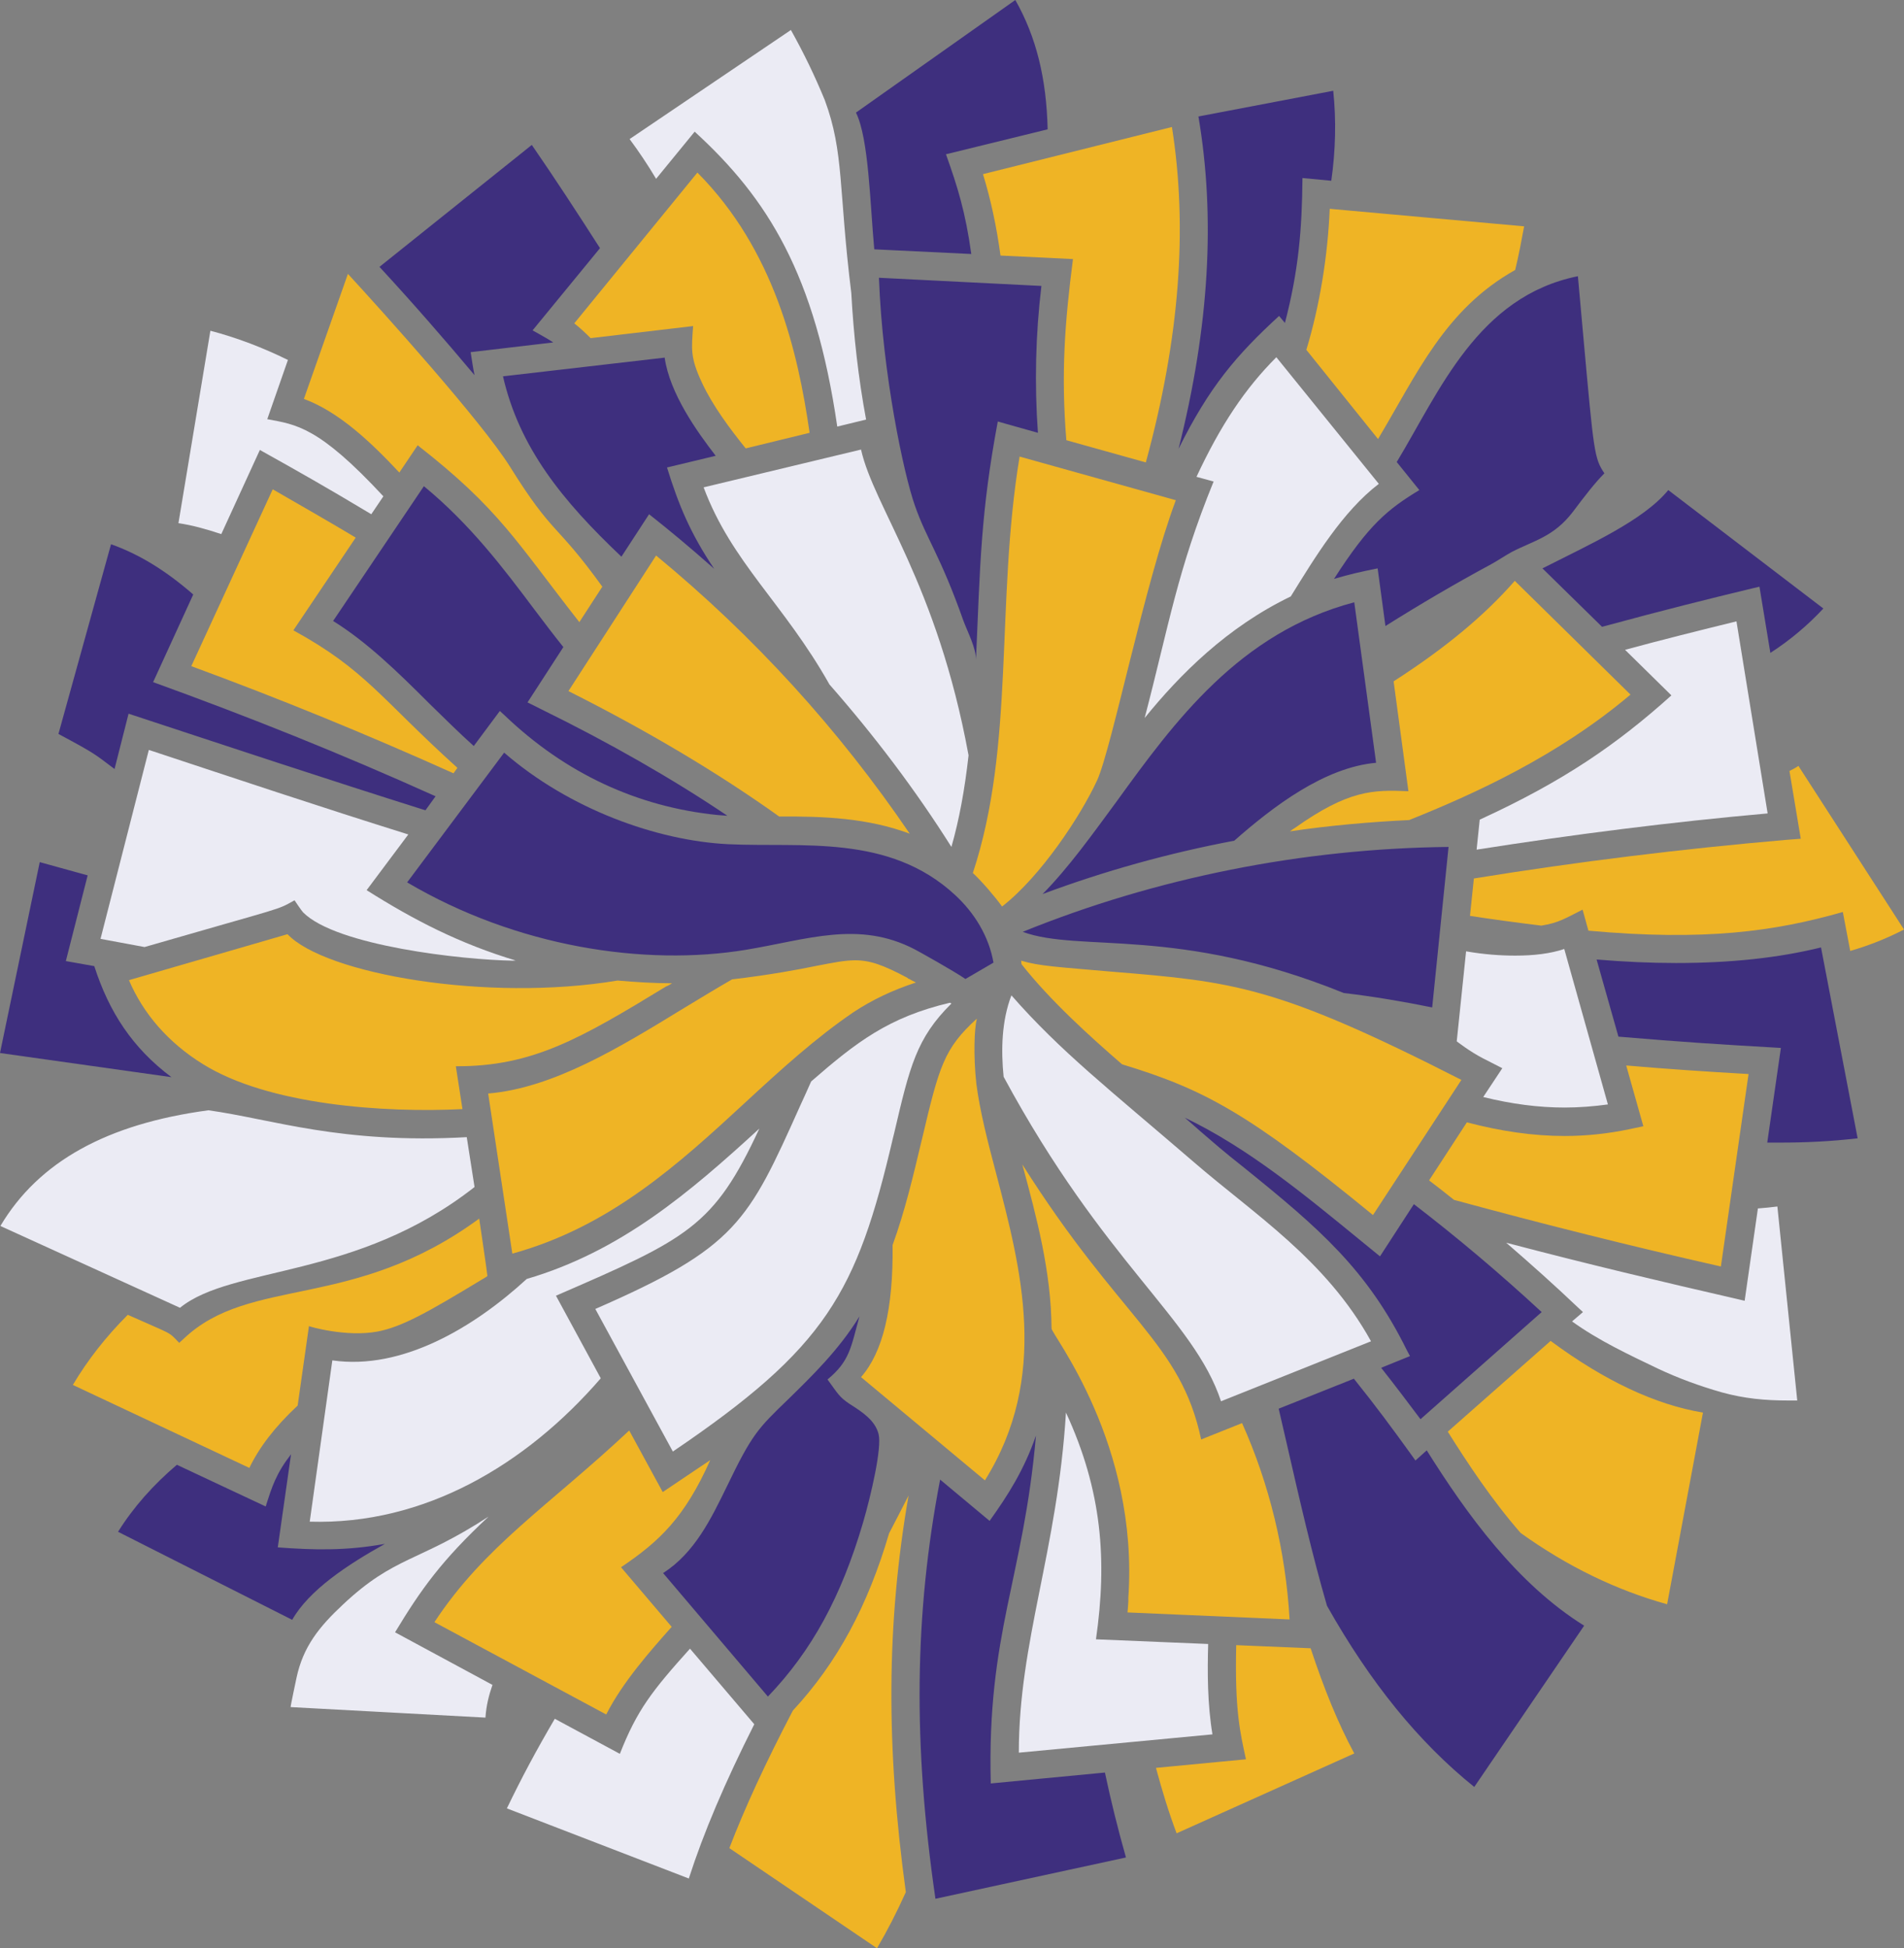 <?xml version="1.0" encoding="UTF-8"?>
<!DOCTYPE svg PUBLIC '-//W3C//DTD SVG 1.0//EN'
          'http://www.w3.org/TR/2001/REC-SVG-20010904/DTD/svg10.dtd'>
<svg height="500.1" preserveAspectRatio="xMidYMid meet" version="1.0" viewBox="5.7 0.0 488.7 500.1" width="488.7" xmlns="http://www.w3.org/2000/svg" xmlns:xlink="http://www.w3.org/1999/xlink" zoomAndPan="magnify"
><rect x="5.7" y="0.0" width="488.7" height="500.1" fill="#808080" stroke="none"/><g
  ><g id="change1_1"
    ><path d="M274.6,33.2c-0.3-13-2.9-23.7-8.3-33.2l-40.9,28.9c3.3,6.7,3.6,23.2,4.7,35.1l24.9,1.2 c-1.5-10.8-3.5-17.2-6.5-25.6L274.6,33.2z M142.4,84.8l17.3-21.1c-5.7-8.9-11.5-17.8-17.5-26.5l-39.1,31.3 c8.4,9.1,16.6,18.5,24.4,27.8c-0.4-1.8-0.6-3.5-1-5.9l21.2-2.5C146.5,87.1,145.6,86.6,142.4,84.8z M433.9,125.8 c-6.4,7.8-20.1,13.9-32.3,20.1l15.3,15c16.2-4.4,27.1-7.1,38.7-9.9l1.7-0.4l2.8,17c5.1-3.3,9.6-7.1,13.6-11.4L433.9,125.8z M347.9,23.3l-34.6,6.6c4.4,25.9,2.8,53.9-5.1,85.3c7.9-15.9,14.8-24,25.8-34.1l1.5,1.8c3.5-13.4,4.4-24.1,4.5-37.2l7.4,0.7 C348.5,38.7,348.7,30.9,347.9,23.3z M412.1,86.5c0,0-1-11.3-1.4-15.6c-25.7,5.2-35.5,29.5-46.5,47.7l5.8,7.2 c-8.1,4.9-13,8.9-21.9,22.8c4-1.2,7.2-1.9,11.2-2.7l2,14.8c8.9-5.6,18.1-11,27.2-15.9c1.8-1,3.4-2.1,5.2-3.1 c5.8-3,10.8-3.9,15.7-10.3c3-4,5.7-7.5,8.1-9.9C414.9,117.6,414.8,116.3,412.1,86.5z M371.9,372.3l-2.9,2.6l-1-1.4 c-4.9-6.8-9.1-12.5-14.8-19.6l-19.3,7.7c0.7,3,1.4,6,2.1,9.1c3.2,14,6.5,28.4,10.3,41.5c11.1,19.7,23.5,35,37.8,46.5l28.2-41.4 C395,406.5,382.2,388.7,371.9,372.3z M45,175.1l10.3-22.5c-7-6.1-13.8-10.3-21.1-12.9l-13.5,48.7c9.7,5.2,9.2,5.1,14.4,9l3.6-14.2 c24.9,8.2,51.4,17,76.2,24.8l2.6-3.6C93.1,193.4,69.6,184,45,175.1z M473.1,243.2c-11,2.7-23.2,4-37.2,4c-6.5,0-13.2-0.3-20.4-0.9 l5.6,19.8c16.3,1.4,27.8,2.1,40,2.8l1.7,0.1l-3.5,24.3c1,0,2.1,0,3,0c6.9,0,13.2-0.3,20.2-1.1L473.1,243.2z M289.3,455l-29.3,2.8 c-1-38.6,8.4-52.5,11.6-89.3c-3,8.7-7.1,15.2-11.9,21.9L247,379.8c-6.6,34.4-7,67.8-1.2,107.6l48.9-10.6 C292.6,469.4,290.8,462.1,289.3,455z M77,397.2l3.4-23.9c-3.8,4.9-4.9,8.3-6.5,13.4L51.1,376c-6,5.1-11.1,10.8-15.1,17.2l44.7,22.6 c4.3-7.6,14.1-14.1,23.8-19.5C94.5,398.1,86.3,397.9,77,397.2z M29.9,248l-7.3-1.3l5.6-22l-12.3-3.4l-10.2,49l44,6.2 C39.7,269,33.7,259.8,29.9,248z M353.3,154.6c-29.5,7.8-46.2,30.7-60.9,51c-6.4,8.7-12.4,17.1-19.1,23.9 c15.8-5.9,32.3-10.5,49.2-13.7c10-8.8,23.1-18.8,36.4-20L353.3,154.6z M268.2,239.2c14.7,5.4,39.8-1.6,82.4,15.7 c7.7,0.9,15.3,2.2,22.7,3.7l4.2-41.2C340.1,217.8,302.4,225.3,268.2,239.2z M144.7,182.1l-3.6-1.8l9.2-14.2 c-2.5-3.1-4.9-6.3-7.4-9.6c-8.1-10.8-16.5-21.9-28.4-31.7l-23.3,34.6c8.7,5.4,16.6,13.1,24.8,21.3c3.7,3.6,7.4,7.3,11.3,10.8l6.7-9 l1.3,1.2c15.5,14.8,33.9,23.4,54.5,25.5l2.6,0.2C178.3,199.9,162.2,190.7,144.7,182.1z M368.6,309.1l-8.7,13.4l-4.9-4 c-14.3-11.7-28.9-23.8-45.2-31.6c1.6,1.4,2.9,2.5,4,3.5c3.5,3,5.6,4.9,11.3,9.4c19.2,15.5,31.5,26.1,41.7,46.8l0.8,1.5l-7.4,3 c3.4,4.3,6.8,8.8,10.1,13.2l31.1-27.5C390.7,326.9,379.8,317.7,368.6,309.1z M273,73.4l-41.7-2.1c0.9,24.7,6.4,50.5,9.2,58.4 c3,8.7,6.5,12.7,12.5,29.7c1,2.7,3.3,7.1,3.2,10c1.1-24.7,1.2-37.6,5.6-61.2l10.3,2.9C271.2,98.5,271.5,85.9,273,73.4z M231.2,368.1c-0.9-3.5-4.1-5.6-7.4-7.7c-2.7-1.8-3-2.6-5.7-6.3c5.7-4.7,6-8.2,8.2-16.2c-5.3,8.7-12.6,15.7-18.2,21.2 c-7.9,7.6-9.4,9.1-15.8,22.4c-4.1,8.4-8.3,17.1-16.4,22.3l26.9,31.7c11.3-11.8,18.8-25.6,24.4-44.6 C229.3,383.7,232.1,371.6,231.2,368.1z M250.8,229.7c-17-15.7-39.3-12.1-58.2-13c-18.3-0.9-40.8-9-57.5-23.5l-24.9,33.3 c28.1,16.6,61,21.6,87,17.3c15.7-2.6,28.9-7.6,43.3-0.1c0.8,0.4,10.1,5.6,13,7.6l7.2-4.2C259.5,240.3,255.8,234.3,250.8,229.7z M189.4,117c-4.8-6.2-11.8-16-13.1-25.2l-41.5,4.8c4.2,18.3,15.2,31.9,30.4,46.3l7.1-10.9c5.3,4.2,9.8,7.9,16.7,14 c-6.1-9.1-9.1-16.3-12.1-26L189.4,117z" fill="#3e2f7e"
    /></g
    ><g id="change2_1"
    ><path d="M132.1,432.5c-0.9,2.6-1.6,5.3-1.8,8.4l-50-2.7c-0.1,0,1.4-7,1.5-7.5c1.7-8,5.8-13.1,11.9-18.8 c13.4-12.6,19.3-10.8,37.4-22.6c-12,11.2-17.3,18.6-24,29.7L132.1,432.5z M125.5,291.9c-32.4,1.8-49.8-4.6-66.3-6.9 c-26.1,3.5-43.6,13.2-53.4,29.7l46.1,21c13.4-10.9,45.3-7.2,75.6-31L125.5,291.9z M74.3,107.6l5.3-15.2c-6.3-3.1-13-5.7-19.9-7.5 l-8.2,49.4c3.5,0.5,7.1,1.5,11,2.8l9.9-21.6c10.4,5.8,17.1,9.6,28.6,16.5l3.1-4.6C87.4,109.4,81.7,109,74.3,107.6z M407.2,243.6 c-3.6,1.2-7.8,1.7-12.6,1.7c-3.8,0-8-0.3-12.6-1.1l-2.4,23.1c0,0,3.3,2.6,6.8,4.4l4.9,2.5l-4.9,7.4c7.3,1.8,14.2,2.7,20.9,2.7 c3.7,0,7.5-0.3,11.1-0.8L407.2,243.6z M312,298.2c-21.6-18.6-34.1-28.3-46.7-42.7c-2.5,6.5-2.7,14-2,20.9 c25.9,48,48.8,62.1,55.8,83.3l38.5-15.4C346,323.3,327.6,311.7,312,298.2z M461.9,309.7c-1.7,0.2-3.4,0.4-5,0.5l-3.4,23.7l-1.7-0.4 c-20.4-4.7-37.8-8.8-59.5-14.5c6.7,5.8,12.4,10.9,18.4,16.6l1.3,1.2l-2.8,2.4c6.8,4.9,14.5,8.5,22,12.1c5.3,2.5,10.8,4.5,16.4,6.1 c5.8,1.6,11.1,2.1,17.1,2.1c0.8,0,1.6,0,2.3,0L461.9,309.7z M315.8,422l-28.8-1.2c2.9-20.2,1.6-38.1-7.7-58.2 c-2.2,35.6-12.1,58.6-12.1,87.3l49.7-4.7C315.6,437.4,315.6,429.2,315.8,422z M182.8,423.2c-9.8,10.9-13.6,15.8-18,27l-16.7-9 c-4.7,8-8.5,15.1-12.3,23l46.7,18c3.8-11.8,9.2-24.5,16.8-39.6L182.8,423.2z M200.6,289.7c-17.9,16.4-35.5,31.5-59.7,38.6 c-13.4,12.3-31.9,23.5-49.9,20.9l-5.8,41.4c29.4,0.9,55.5-14.6,74.7-36.8l-11.5-21.2C182.3,317.9,188.9,314.9,200.6,289.7z M99.8,228.5l10.7-14.3c-23-7.2-43.6-14.1-66.6-21.7l-12.4,48.5l11.3,2.1c37-10.7,33.6-9.3,38.5-12c0,0,1.8,2.7,2.2,3.1 c8.5,8.6,41,12.2,53.9,12.4c0.3,0,0.6-0.1,0.8,0C123.6,242.2,112,236.2,99.8,228.5z M224.2,75.2c-3.3-26.6-1.8-36-6.8-49.5 c-2.6-6.3-5.3-11.9-8.7-18l-41.4,28c2.3,3.1,4.6,6.5,6.8,10.2l9.9-12.1c18.8,17.2,30.9,36.6,36.6,75.7l7.4-1.8 C226,97,224.8,86.1,224.2,75.2z M333.3,91.7c-8,8-14.3,17.4-20.5,30.7l4.4,1.2c-9.3,22.8-11.4,36.6-17.7,60.7 c9-11.1,21.1-23.3,37.5-31.2c6.2-10,13.3-21.8,22.6-28.9L333.3,91.7z M451.4,159.5c-9.4,2.3-19,4.7-28.6,7.3l11.9,11.7 c-13.9,12.5-27.6,22-49.2,31.9l-0.8,7.7c24.8-3.9,49.9-7.1,74.7-9.3L451.4,159.5z M249.5,257.4c-15.7,3.7-24,10.1-35.6,20.2 c-1,2.2-1.9,4.3-2.8,6.2c-13.4,29.9-16.4,36.4-52.6,52.2l19.9,36.6c39.4-26.7,47.2-40.7,56.5-80.5l0.3-1.2 c4-17.1,5.7-24.4,14.7-33.3C249.7,257.5,249.6,257.4,249.5,257.4z M226.7,115.4l-40.4,9.7c7.2,19.3,20.6,29.8,32.3,50.6 c11.5,13.1,22.1,27.1,31.3,41.7c2-7,3.4-14.6,4.4-23.5C246.2,149.7,230,130.2,226.7,115.4z" fill="#ebebf4"
    /></g
    ><g id="change3_1"
    ><path d="M424.2,178.3c-18.7,15.8-40.1,25.5-56.8,32.2c-10.2,0.5-20.5,1.4-30.6,2.9c0.4-0.3,0.8-0.6,1.3-0.9 c13.7-9.7,20-9.8,29.1-9.4l-3.8-28.2c13.5-8.7,23.4-17,31.1-25.8L424.2,178.3z M342.1,423.1l-19.1-0.8c-0.4,16.7,1,22.4,2.5,29.3 l-23.1,2.2c1.6,5.9,3.2,11.2,5.3,16.8l45.6-20.5C349.1,442.3,345.5,433.4,342.1,423.1z M136.6,119.8c-7.2-11.5-32.4-39.5-41.6-49.5 l-11.3,32.1c9,3.3,17.3,11.2,24.5,18.9l4.7-7c21,16.4,25.2,24.6,41.5,45.4l5.9-9.1C148.1,133.7,147.9,137.9,136.6,119.8z M423.1,273.5l4.4,15.6l-3.8,0.8c-5.3,1.1-10.8,1.7-16.4,1.7c-8.1,0-16.3-1.2-25.1-3.5l-9.7,14.9c2.1,1.6,4.3,3.3,6.4,5 c22.4,6.1,45.5,11.9,68.5,17.1l7.1-49.4C444,275.1,433.4,274.4,423.1,273.5z M290.8,249.4c-13.7-1.2-18.3-1.4-23-2.8 c0,0.3,0.1,0.6,0.1,0.9c7.3,9.3,17.6,18.6,25.8,25.7c21,6.4,32.3,12.4,64.4,38.7l22.7-34.7C333.3,253,322.5,252,290.8,249.4z M128.7,312.8c-32.4,23.8-58.7,14.6-75.8,30.8l-1.2,1.1c-3-3.1-1.4-1.9-13.2-7.2c-5.6,5.6-10.3,11.6-14.1,18l45.3,21.3 c2.5-5.2,6.5-10.5,12.4-16l2.9-20.4c0,0.1,9.6,2.9,17.6,1.4c6.3-1.2,13-5,26.7-13.3c0.1-0.1,1.5-0.8,1.5-1 C130.5,324.9,129.3,317,128.7,312.8z M306.5,32.6L258,44.7c2,6.5,3.5,13.5,4.5,20.9l18.6,0.9c-2.1,16.3-3.1,29.4-1.7,46.5l20.4,5.7 C308.5,86.8,310.6,58.6,306.5,32.6z M239.1,251.3l-0.3-0.1l-0.2-0.2c-6.2-3.3-9.6-4.5-13.4-4.5c-2.7,0-5.6,0.6-9.8,1.4 c-4.9,1-11.7,2.3-21.8,3.5c-4,2.3-8.1,4.8-12.4,7.4c-16.5,10.1-33.5,20.5-50.2,21.9l6.2,41.1c25.1-6.9,42.8-23.1,59.9-38.9 c9.2-8.5,18-16.5,27.7-23.1c4.7-3.1,9.9-5.6,16-7.6C239.6,251.6,239.2,251.4,239.1,251.3z M261.4,301.3c-2.2-8.3-4.2-16.1-5.1-23.1 c-0.8-7.3-0.5-14.3,0.1-16.5c0-0.1,0-0.1,0-0.2c-8.4,7.7-9.6,12-14.1,31.1l-0.1,0.4c-2.1,8.8-4.2,17.8-7.4,26.6 c0.2,16.4-2.5,27.5-8.1,33.9l31.8,26.5C275.1,353.4,267.8,325.7,261.4,301.3z M174.1,142.6l-22.5,34.8 c20.1,10.1,38.3,20.9,54.1,32.2c11.5-0.1,22.8,0.4,33.5,4.4C221,187.2,199.1,163.2,174.1,142.6z M403.7,344.2l-26.4,23.3 c5.1,8.1,11.2,17.4,18.7,26c12,8.6,24.6,14.7,37.6,18.3l9.2-49.2C430.7,360.6,417.6,354.5,403.7,344.2z M467.3,196.6 c-0.7,0.5-1.5,0.9-2.3,1.3l2.9,17.4l-3.9,0.3c-26.6,2.3-53.5,5.6-80,9.9l-1,9.6c5.2,0.8,11.7,1.7,18.3,2.5 c4.5-0.7,6.2-1.9,10.6-4.1l1.5,5.4c29.9,2.7,47.8,0.2,65.3-4.8l1.9,10c4.8-1.4,9.4-3.2,13.8-5.5L467.3,196.6z M347,53.6 c-0.5,12.2-2.6,25-6,36.2l18.4,22.9c10.1-16.9,17.2-33.3,35.2-43.4c0.9-3.7,1.6-7.4,2.3-11.2L347,53.6z M188,374.8l-12.2,8.2 l-8.6-15.8c-20.7,19.4-37.1,29.6-50,49.2l44.1,23.7c4.2-8.3,11.3-16.3,16.8-22.5l-13-15.3C174.9,395.7,181.4,389.6,188,374.8z M238.9,383.9c-1.4,2.7-3,5.9-5,9.7c-5.5,18.7-13.3,33.2-24.7,45.5c-7.1,13.6-12.3,24.9-16.3,35.3l37.9,25.7 c2.7-4.6,5-9.1,7.4-14.4C233.1,448.5,233.2,416.7,238.9,383.9z M295.1,413.9l41.6,1.8c-1-17.5-5.2-34.8-12.2-50.4l-10.5,4.2 c-5.3-25-20.6-30.5-45.9-70.6c3.7,13.7,7.4,27.5,7.5,42.1c0,1.6,22.5,29.5,19.7,69.3C295.4,410.7,295.1,413.9,295.1,413.9z M81,161.8L97,138c-7-4.2-14.2-8.3-21.3-12.4L54.8,171c22.6,8.3,45.3,17.6,67.3,27.5l1-1.4C103.4,179.3,99.6,172,81,161.8z M178.2,252.4c-4.6,0-9.3-0.3-14-0.7c-33.5,5.6-75.1-1.7-84.7-11.9l-40.7,11.8c3.7,8.7,10.2,16.1,18.9,21.5 c16.9,10.6,46.8,12.6,66.7,11.6l-1.7-11c19.7,0.1,32-7.1,54-20.5C177.3,253,177.7,252.7,178.2,252.4z M184.7,44.3L153.1,83 c1.4,1.1,2.8,2.4,4.2,3.8l26.3-3.1c-0.4,5.9-0.8,8,2.3,14.6c2.7,5.8,7.1,11.7,11.2,16.8l16.4-4C210.5,90.2,204.4,64.1,184.7,44.3z M267.4,117.2c-6.2,37.6-1.1,73.9-12,106.9c2.2,2,5.8,6.2,7.5,8.6c10-7.8,20.2-23.3,24.4-32.4c3.8-8.4,12.2-50.6,20.2-71.9 L267.4,117.2z" fill="#efb425"
    /></g
  ></g
></svg
>
